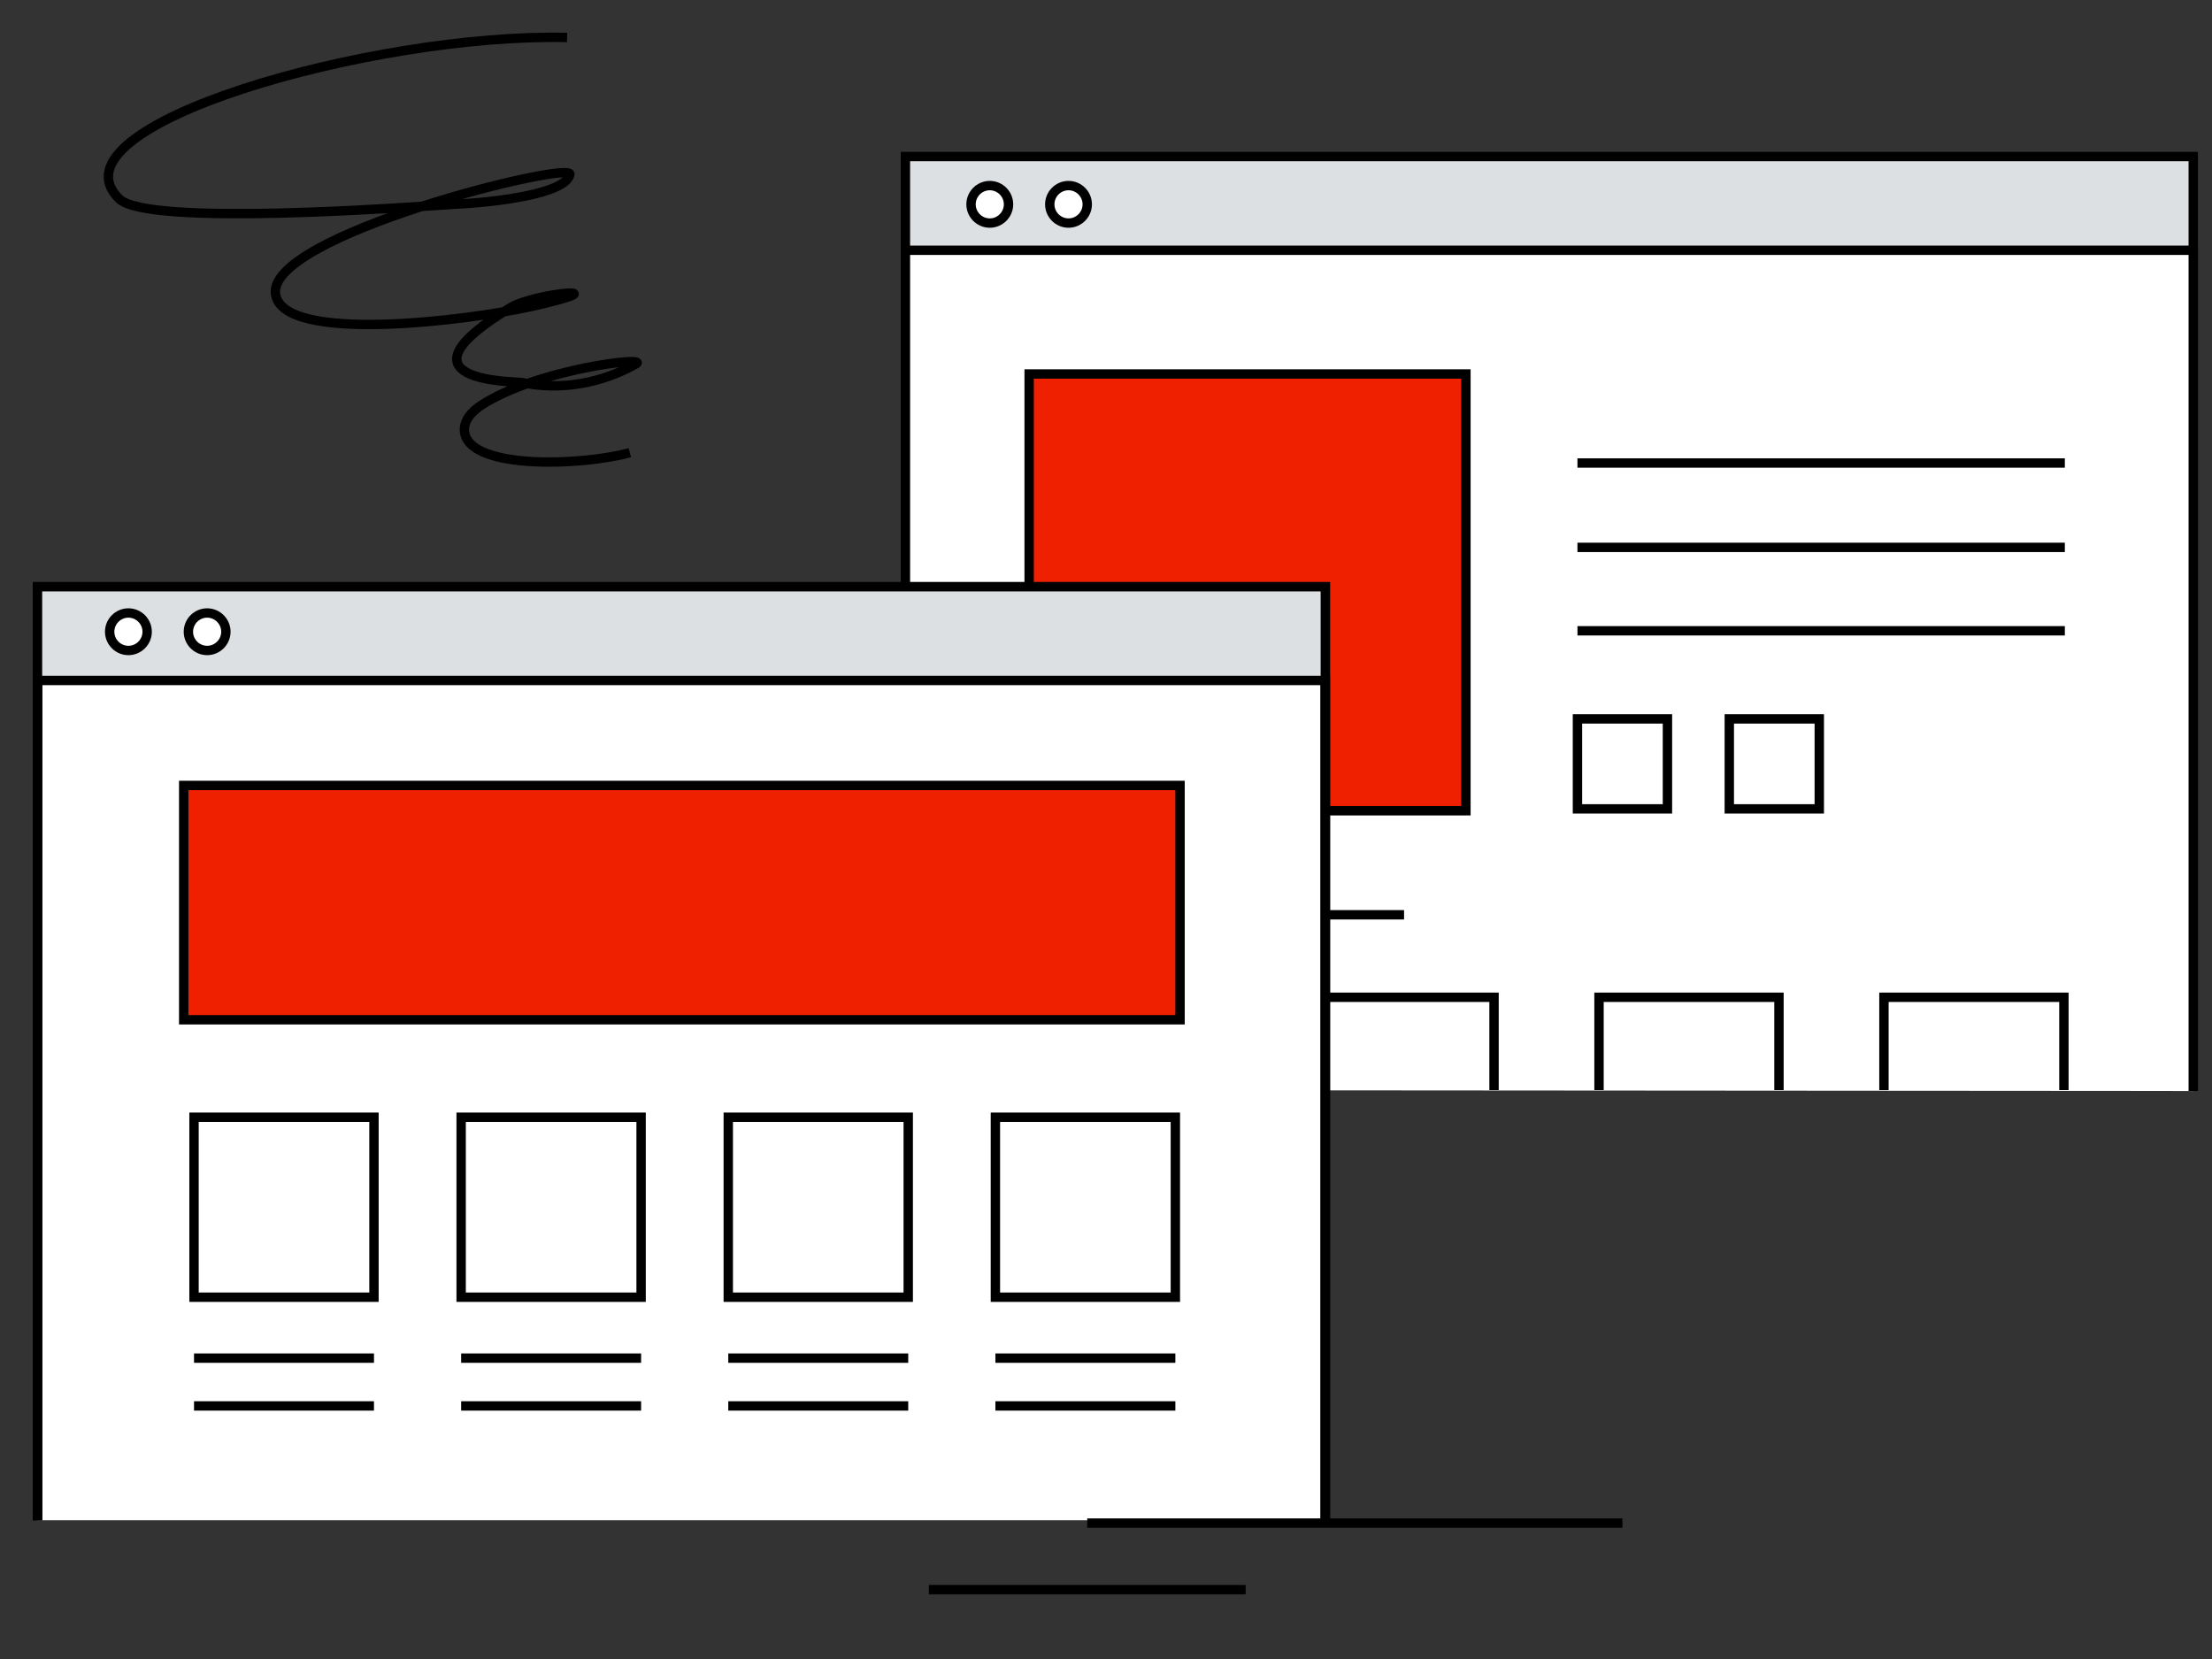 <?xml version="1.0" encoding="utf-8"?>
<!-- Generator: Adobe Illustrator 28.0.0, SVG Export Plug-In . SVG Version: 6.00 Build 0)  -->
<svg version="1.1" id="レイヤー_1" xmlns="http://www.w3.org/2000/svg" xmlns:xlink="http://www.w3.org/1999/xlink" x="0px"
	 y="0px" viewBox="0 0 236 177" style="enable-background:new 0 0 236 177;" xml:space="preserve">
<rect x="0" y="0" width="236" height="177" fill="#333333" stroke="none"/>
<style type="text/css">
	.st0{clip-path:url(#SVGID_00000072959895974643810130000008789774272895266692_);}
	.st1{fill:#DDE0E2;}
	.st2{fill:none;stroke:#000000;stroke-miterlimit:10;}
	.st3{fill:#FFFFFF;}
	.st4{fill:#EE2000;stroke:#000000;stroke-miterlimit:10;}
	.st5{fill:#FFFFFF;stroke:#000000;stroke-miterlimit:10;}
</style>
<g>
	<defs>
		<rect id="SVGID_1_" x="3" y="3" width="232" height="168"/>
	</defs>
	<clipPath id="SVGID_00000015343823802381084540000012078603033382416304_">
		<use xlink:href="#SVGID_1_"  style="overflow:visible;"/>
	</clipPath>
	<g style="clip-path:url(#SVGID_00000015343823802381084540000012078603033382416304_);">
		<path class="st1" d="M96.6,116.3V16.7H234v99.6"/>
		<path class="st2" d="M96.6,116.3V16.7H234v99.6"/>
		<path class="st3" d="M96.6,116.3V26.7H234v89.7"/>
		<path class="st2" d="M96.6,116.3V26.7H234v89.7"/>
		<path class="st2" d="M129,106.5h-19.2v9.9H129V106.5z"/>
		<path class="st2" d="M140.2,116.3v-9.9h19.2v9.9"/>
		<path class="st2" d="M170.6,116.3v-9.9h19.2v9.9"/>
		<path class="st2" d="M201,116.3v-9.9h19.2v9.9"/>
		<path class="st2" d="M168.3,49.4h52"/>
		<path class="st2" d="M168.3,58.4h52"/>
		<path class="st2" d="M168.3,67.3h52"/>
		<path class="st2" d="M109.3,97.6h40.5"/>
		<path class="st4" d="M156.4,39.9h-46.6v46.6h46.6V39.9z"/>
		<path class="st2" d="M177.9,76.7h-9.6v9.6h9.6V76.7z"/>
		<path class="st2" d="M194.1,76.7h-9.6v9.6h9.6V76.7z"/>
		<path class="st5" d="M105.6,23.8c1.1,0,2-0.9,2-2c0-1.1-0.9-2-2-2s-2,0.9-2,2C103.6,22.9,104.5,23.8,105.6,23.8z"/>
		<path class="st5" d="M114,23.8c1.1,0,2-0.9,2-2c0-1.1-0.9-2-2-2c-1.1,0-2,0.9-2,2C112,22.9,112.9,23.8,114,23.8z"/>
		<path class="st3" d="M4,162.2V62.6h137.4v99.6"/>
		<path class="st2" d="M4,162.2V62.6h137.4v99.6"/>
		<path class="st1" d="M4,73V63h137v10"/>
		<path class="st2" d="M4,162.2V72.6h137.4v89.7"/>
		<path class="st4" d="M125.8,83.8H19.6v25h106.3V83.8z"/>
		<path class="st2" d="M20.7,144.9h19.2"/>
		<path class="st2" d="M20.7,150h19.2"/>
		<path class="st2" d="M39.9,119.2H20.7v19.2h19.2V119.2z"/>
		<path class="st2" d="M49.2,144.9h19.2"/>
		<path class="st2" d="M49.2,150h19.2"/>
		<path class="st2" d="M68.4,119.2H49.2v19.2h19.2V119.2z"/>
		<path class="st2" d="M77.7,144.9h19.2"/>
		<path class="st2" d="M77.7,150h19.2"/>
		<path class="st2" d="M96.9,119.2H77.7v19.2h19.2V119.2z"/>
		<path class="st2" d="M106.2,144.9h19.2"/>
		<path class="st2" d="M106.2,150h19.2"/>
		<path class="st2" d="M125.4,119.2h-19.2v19.2h19.2V119.2z"/>
		<path class="st2" d="M4,162.2V62.6h137.4v99.6"/>
		<path class="st2" d="M67.2,48.3c-5.2,1.4-16.7,1.8-17.6-2c-0.3-1.3,0.7-2.4,1.8-3.1c5.9-3.8,17.7-5.2,16.5-4.4
			c-3.7,2.1-8.1,2.9-12.3,2c-0.6-0.1-14.4,0-1.1-8c2.7-1.6,12.4-2.4,2.2-0.1c-6.8,1.5-26.5,4-27.3-1.3c-1-6.3,31.7-14.3,31.4-12.8
			c-0.4,2.1-8.1,3-12.4,3.2c-5,0.3-32.7,2.4-35.7-0.6C4.8,13.4,39.9,3.5,60.5,4"/>
		<path class="st5" d="M13.7,69.4c1.1,0,2-0.9,2-2c0-1.1-0.9-2-2-2c-1.1,0-2,0.9-2,2C11.7,68.5,12.6,69.4,13.7,69.4z"/>
		<path class="st5" d="M22.1,69.4c1.1,0,2-0.9,2-2c0-1.1-0.9-2-2-2c-1.1,0-2,0.9-2,2C20.1,68.5,21,69.4,22.1,69.4z"/>
		<path class="st2" d="M99.1,169.6h33.8"/>
		<path class="st2" d="M116,162.5h57.1"/>
	</g>
</g>
</svg>
